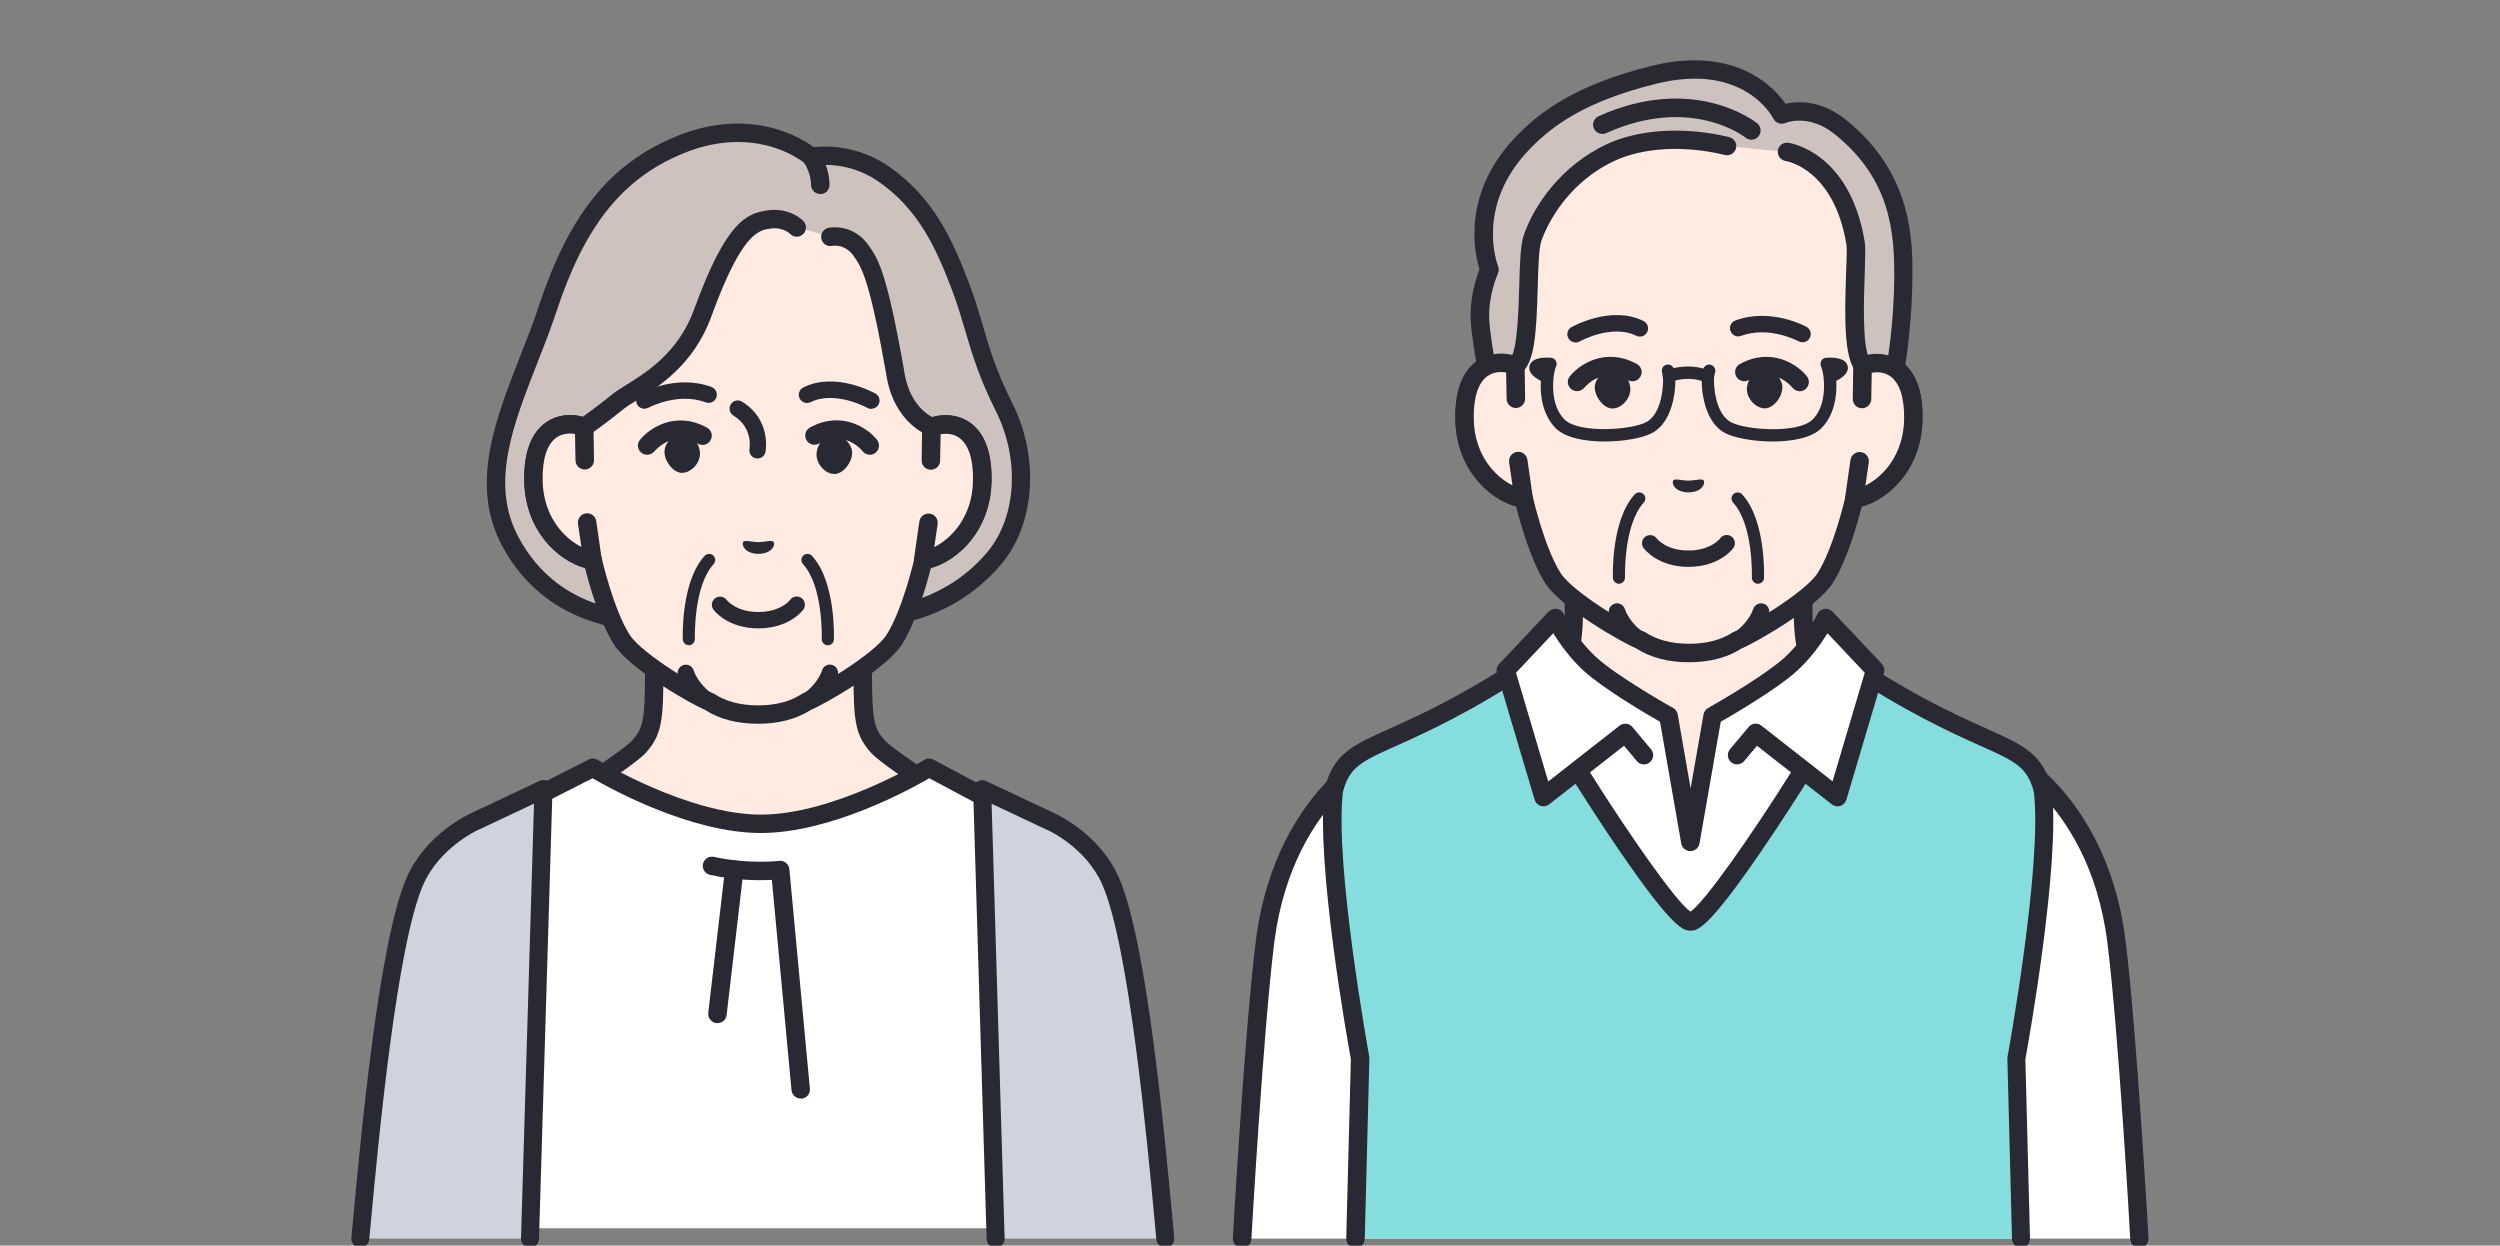 <?xml version="1.0" encoding="UTF-8"?>
<svg id="img_01" xmlns="http://www.w3.org/2000/svg" width="200" height="99.65" viewBox="0 0 200 99.65">
  <rect x="0" y="0" width="200" height="99.65" fill="#808080" stroke="none"/>
  <defs>
    <style>
      .cls-1 {
        fill: #ced3dd;
      }

      .cls-1, .cls-2, .cls-3, .cls-4, .cls-5, .cls-6 {
        stroke-width: 0px;
      }

      .cls-2 {
        fill: #ffebe1;
      }

      .cls-3 {
        fill: #85dddd;
      }

      .cls-4 {
        fill: #cec2be;
      }

      .cls-5 {
        fill: #fff;
      }

      .cls-6 {
        fill: #292933;
      }
    </style>
  </defs>
  <g id="grandmother">
    <g>
      <path class="cls-4" d="m64.89,12.54s-4.18-3.61-10.64-.9c-5.41,2.27-8.32,6.61-10.45,13.06-2.14,6.48-6.07,12.77-3.01,18.56,3.69,7,11.22,6.39,11.22,6.39l17.26-.24s6.06.27,10.29-4.79c2.51-3,2.82-7.97.75-12.08-2.07-4.11-2.21-6.31-3.49-9.66s-2.75-6.66-6.22-9.01c-2.79-1.9-5.71-1.32-5.71-1.32Z"/>
      <path class="cls-6" d="m51.55,50.41c-.76,0-2.25-.08-3.98-.62-2.27-.7-5.41-2.34-7.43-6.18-2.55-4.85-.52-10.02,1.44-15.02.53-1.35,1.08-2.74,1.53-4.12,2.41-7.28,5.66-11.33,10.86-13.51,5.93-2.49,10.05.02,11.13.81.91-.1,3.45-.19,5.92,1.49,3.63,2.47,5.14,5.84,6.49,9.36.49,1.27.81,2.39,1.13,3.47.54,1.85,1.06,3.6,2.33,6.13,2.2,4.36,1.85,9.66-.85,12.89-4.32,5.17-10.37,5.07-10.86,5.05l-17.22.24c-.07,0-.24.01-.49.01Zm7.47-39.05c-1.3,0-2.8.25-4.48.96-4.78,2-7.78,5.78-10.03,12.62-.47,1.41-1.02,2.83-1.56,4.19-1.92,4.91-3.74,9.54-1.5,13.79,3.41,6.47,10.22,6.02,10.51,6,.02,0,.03,0,.05,0l17.26-.24s.03,0,.04,0c.06,0,5.76.18,9.69-4.53,2.33-2.79,2.6-7.43.66-11.28-1.33-2.65-1.89-4.54-2.43-6.38-.31-1.05-.63-2.14-1.09-3.35-1.26-3.3-2.67-6.44-5.94-8.67-2.51-1.71-5.12-1.21-5.15-1.21-.22.04-.45-.02-.62-.16h0c-.11-.1-2.09-1.74-5.4-1.74Z"/>
    </g>
    <g>
      <path class="cls-2" d="m70.22,59.72c-1.05-1.18-1.21-2.03-1.21-5.87v-7.57l-8.34,4.92-8.34-4.92v7.57c0,3.83-.16,4.68-1.21,5.87-1.05,1.18-9.35,6.4-9.35,6.4l12.11,12.27h13.58l12.11-12.27s-8.3-5.22-9.35-6.4Z"/>
      <path class="cls-6" d="m67.46,79.12c-.19,0-.37-.07-.52-.21-.29-.29-.29-.75,0-1.04l11.47-11.61c-2.17-1.38-7.81-5-8.74-6.05-1.26-1.41-1.39-2.54-1.39-6.36v-6.28l-7.23,4.26c-.23.14-.52.14-.75,0l-7.23-4.26v6.28c0,3.82-.14,4.94-1.39,6.36-.93,1.04-6.56,4.66-8.74,6.05l11.47,11.61c.29.29.28.76,0,1.04-.29.29-.76.28-1.04,0l-12.11-12.27c-.16-.16-.23-.38-.21-.6.03-.22.15-.42.34-.54,3.18-2,8.48-5.46,9.19-6.27.84-.95,1.02-1.51,1.02-5.38v-7.57c0-.26.14-.51.37-.64.23-.13.51-.13.74,0l7.97,4.7,7.97-4.7c.23-.13.51-.14.74,0,.23.13.37.38.37.64v7.57c0,3.86.18,4.43,1.02,5.38.71.8,6.02,4.27,9.19,6.27.19.12.31.32.34.54.03.22-.05.44-.21.6l-12.11,12.27c-.14.15-.33.22-.52.22Z"/>
    </g>
    <g>
      <path class="cls-2" d="m74.52,34.15s-2.42-.83-2.93-4.38c-1.36-7.72-2.01-8.69-2.68-9.66-1.03-1.5-2.5-1.17-2.5-1.17l-2.68-.76s-.76-.83-2.17-.65c-1.27.16-2.77.41-5.36,7.51-1.66,4.56-5.47,6.05-6.66,7-2.03,1.61-2.8,2.11-2.8,2.11-1.54-.58-4.13-.2-4.06,4.3.06,3.99,2.96,6.13,4.73,6.35,0,0,.96,4.24,2.34,6.38,1.16,1.8,6.12,4.65,6.99,4.95.87.57,2.12,1.03,3.89,1.03s3.02-.46,3.89-1.03c.87-.3,5.83-3.14,6.99-4.95,1.38-2.14,2.34-6.38,2.34-6.38,1.77-.22,4.67-2.36,4.73-6.35.07-4.5-2.52-4.88-4.06-4.3Z"/>
      <path class="cls-6" d="m60.63,57.9c-1.66,0-3.08-.37-4.23-1.11-1.09-.45-6-3.24-7.27-5.21-1.17-1.82-2.03-4.96-2.33-6.15-2.09-.55-4.8-2.93-4.86-6.97-.04-2.26.55-3.84,1.74-4.67.82-.58,1.89-.74,2.94-.45.38-.27,1.16-.83,2.46-1.87.27-.21.63-.43,1.04-.69,1.55-.96,4.14-2.56,5.39-5.98,2.56-7.02,4.15-7.75,5.96-7.98,1.41-.18,2.43.47,2.81.88.28.3.26.77-.04,1.04-.3.28-.77.26-1.04-.04-.01-.01-.55-.54-1.53-.42-.97.13-2.31.3-4.76,7.03-1.42,3.91-4.29,5.68-6,6.73-.37.23-.7.43-.9.59-2.03,1.62-2.83,2.13-2.86,2.15-.2.13-.44.15-.66.07-.26-.1-1.18-.38-1.95.16-.76.53-1.14,1.72-1.11,3.44.06,3.62,2.69,5.45,4.08,5.63.31.04.56.27.63.57,0,.04.95,4.14,2.24,6.14,1.01,1.57,5.78,4.36,6.61,4.65.06.02.11.05.17.08.91.6,2.09.91,3.49.91s2.57-.31,3.49-.91c.05-.03.11-.06.17-.08.83-.29,5.6-3.08,6.61-4.65,1.29-2.01,2.23-6.1,2.24-6.14.07-.3.32-.53.63-.57,1.4-.17,4.03-2,4.08-5.63.03-1.72-.36-2.91-1.11-3.44-.77-.54-1.69-.26-1.95-.16-.16.06-.34.06-.5,0-.12-.04-2.85-1.02-3.42-4.96-1.33-7.58-1.96-8.48-2.56-9.36-.7-1.03-1.64-.88-1.74-.86-.4.09-.79-.16-.88-.56-.09-.4.16-.79.56-.88.08-.02,1.98-.42,3.27,1.47.72,1.06,1.4,2.05,2.79,9.95,0,0,0,.02,0,.02.36,2.47,1.71,3.41,2.24,3.69,1.07-.31,2.18-.16,3.02.43,1.19.84,1.78,2.41,1.74,4.67-.07,4.03-2.77,6.41-4.86,6.97-.3,1.19-1.16,4.33-2.33,6.15-1.27,1.97-6.18,4.76-7.27,5.21-1.15.74-2.57,1.11-4.23,1.11Z"/>
    </g>
    <path class="cls-6" d="m56.74,56.78c-.12,0-.25-.04-.36-.11-1.66-1.1-2.12-2.6-2.14-2.66-.1-.35.1-.71.45-.81.35-.1.71.1.81.45.01.04.35,1.11,1.6,1.94.3.2.39.61.19.91-.13.19-.33.29-.55.29Z"/>
    <path class="cls-6" d="m64.52,56.78c-.21,0-.42-.1-.55-.29-.2-.3-.12-.71.19-.91,1.25-.82,1.6-1.92,1.6-1.94.1-.35.46-.55.81-.45.35.1.55.47.45.81-.02.06-.47,1.57-2.14,2.66-.11.07-.24.11-.36.11Z"/>
    <path class="cls-6" d="m65.62,15.52c-.41,0-.74-.33-.74-.74,0-1-.58-1.8-.58-1.8-.24-.33-.17-.79.15-1.03.33-.24.78-.18,1.03.15.04.05.88,1.18.88,2.69,0,.41-.33.74-.74.74Z"/>
    <path class="cls-6" d="m67.73,35.26c-.3-.3-.67-.48-1.03-.49-.28,0-.56.12-.81.34-.35.32-.56.8-.57,1.25,0,.41.2.85.54,1.17.26.25.57.38.87.39.01,0,.02,0,.03,0,.66-.01,1.35-.82,1.41-1.63.02-.34-.14-.72-.44-1.03Z"/>
    <path class="cls-6" d="m53.59,35.17c.3-.3.67-.48,1.03-.49.28,0,.56.12.81.35.35.32.56.8.57,1.25,0,.41-.2.85-.54,1.16-.27.25-.57.38-.87.39-.01,0-.02,0-.03,0-.66-.01-1.35-.82-1.4-1.63-.02-.34.14-.72.44-1.03Z"/>
    <path class="cls-6" d="m51.77,36.38c-.16,0-.33-.05-.46-.16-.32-.26-.37-.72-.11-1.03.75-.94,2.84-2.36,5.36-.98.36.2.49.64.29,1-.2.36-.64.49-1,.29-2.01-1.1-3.35.44-3.5.61-.15.18-.36.27-.57.27Z"/>
    <path class="cls-6" d="m69.59,36.38c-.22,0-.43-.09-.58-.28-.14-.18-1.49-1.71-3.5-.61-.36.2-.81.06-1-.29-.2-.36-.06-.81.29-1,2.52-1.38,4.61.04,5.36.98.25.32.2.78-.12,1.04-.14.11-.3.16-.46.16Z"/>
    <path class="cls-6" d="m60.67,50.27h0c-2.49,0-3.56-1.45-3.6-1.51-.21-.29-.14-.7.15-.91.29-.21.7-.14.91.14.04.05.77.97,2.54.97h0c1.78,0,2.51-.93,2.54-.97.21-.29.62-.36.91-.15.29.21.36.62.15.92-.04.06-1.11,1.51-3.6,1.51Z"/>
    <g>
      <path class="cls-6" d="m55.11,51.62c-.26,0-.48-.21-.49-.47,0-.19-.15-4.61,1.75-6.68.18-.2.49-.21.69-.03.2.18.21.5.03.69-1.63,1.77-1.5,5.93-1.5,5.98,0,.27-.2.5-.47.51,0,0-.01,0-.02,0Z"/>
      <path class="cls-6" d="m66.23,51.62s-.01,0-.02,0c-.27,0-.48-.24-.47-.51,0-.04.13-4.21-1.5-5.98-.18-.2-.17-.51.03-.69.2-.18.51-.17.69.03,1.9,2.06,1.76,6.49,1.75,6.68,0,.27-.23.47-.49.47Z"/>
    </g>
    <path class="cls-6" d="m61.87,43.34c-.17-.15-.61.02-1.2.03-.59-.01-1.04-.18-1.2-.03-.17.16.03.95,1.2.97,1.18-.02,1.38-.81,1.2-.97Z"/>
    <g>
      <path class="cls-2" d="m46.79,36.82l-.04-2.66c-1.54-.58-4.13-.2-4.06,4.3.06,3.99,2.96,6.13,4.73,6.35l-.43-2.99-.19-4.99Z"/>
      <path class="cls-6" d="m47.41,45.54s-.06,0-.09,0c-2.13-.27-5.31-2.69-5.38-7.07-.04-2.26.55-3.84,1.74-4.67.92-.65,2.16-.77,3.32-.33.28.11.47.38.48.68l.04,2.66c0,.41-.32.74-.73.75-.41,0-.74-.32-.75-.73l-.04-2.11c-.41-.07-.98-.07-1.48.28-.76.53-1.14,1.72-1.11,3.44.05,2.88,1.71,4.62,3.1,5.31l-.27-1.84c-.06-.4.22-.78.62-.84.4-.06.78.22.84.62l.43,2.99c.03.23-.04.46-.2.62-.14.14-.33.22-.53.22Z"/>
    </g>
    <g>
      <path class="cls-2" d="m74.52,34.15l-.04,2.66-.19,4.99-.43,2.99c1.77-.22,4.67-2.36,4.73-6.35.07-4.5-2.52-4.88-4.06-4.3Z"/>
      <path class="cls-6" d="m73.85,45.54c-.2,0-.39-.08-.53-.22-.16-.16-.24-.39-.2-.62l.43-2.99c.06-.4.43-.68.84-.62.4.06.68.43.62.84l-.27,1.84c1.38-.69,3.05-2.43,3.1-5.31.03-1.72-.36-2.91-1.11-3.44-.51-.36-1.08-.35-1.48-.28l-.04,2.11c0,.41-.34.73-.75.73-.41,0-.73-.34-.73-.75l.04-2.66c0-.3.19-.57.48-.68,1.16-.44,2.4-.32,3.32.33,1.19.84,1.78,2.41,1.74,4.67-.07,4.37-3.25,6.8-5.38,7.07-.03,0-.06,0-.09,0Z"/>
    </g>
    <g>
      <path class="cls-6" d="m69.71,32.72c-.11,0-.22-.03-.32-.09-.02-.01-2.58-1.42-4.54-.46-.32.16-.72.03-.88-.3-.16-.32-.03-.72.3-.88,2.58-1.27,5.63.42,5.76.49.32.18.43.58.25.89-.12.21-.34.33-.57.33Z"/>
      <path class="cls-6" d="m51.55,32.7c-.23,0-.46-.12-.58-.34-.17-.32-.06-.71.26-.89.12-.06,2.87-1.56,5.69-.51.34.13.51.5.39.84-.13.34-.5.51-.84.39-2.25-.84-4.58.42-4.6.43-.1.05-.21.08-.31.08Z"/>
    </g>
    <g>
      <path class="cls-5" d="m74.33,61.42s-7.31,4.48-13.45,4.48-13.45-4.48-13.45-4.48l-9.35,4.75s-.44,25.9-.44,32.09h46.04l-.44-32.09-8.92-4.75Z"/>
      <path class="cls-6" d="m37.65,99.01c-.41,0-.74-.33-.74-.74,0-6.13.43-31.85.44-32.11,0-.27.16-.52.4-.65l9.35-4.75c.23-.12.5-.1.72.03.07.04,7.21,4.38,13.06,4.38s12.99-4.33,13.06-4.38c.22-.14.5-.14.73-.02l8.92,4.75c.24.13.39.37.39.64l.44,32.09c0,.41-.32.74-.73.75h-.01c-.4,0-.73-.32-.74-.73l-.43-31.66-8.17-4.35c-1.59.92-7.91,4.38-13.47,4.38s-11.9-3.47-13.47-4.38l-8.59,4.37c-.06,3.45-.43,25.97-.43,31.64,0,.41-.33.74-.74.74Z"/>
    </g>
    <path class="cls-6" d="m64.05,87.88c-.38,0-.7-.29-.73-.67l-1.57-16.82c-1,.05-2.86.06-4.95-.4-.4-.09-.65-.48-.56-.88.09-.4.48-.65.88-.56,2.8.61,5.19.32,5.21.32.2-.03.4.03.55.16.16.13.25.31.27.51l1.64,17.55c.04.41-.26.77-.67.8-.02,0-.05,0-.07,0Z"/>
    <path class="cls-6" d="m57.4,81.85s-.06,0-.09,0c-.4-.05-.69-.41-.65-.82l1.35-11.55c.05-.4.41-.69.82-.65.4.05.69.41.65.82l-1.35,11.55c-.04.38-.36.65-.73.65Z"/>
    <g>
      <path class="cls-1" d="m33.21,70.47c-2.32,5.26-3.79,22.33-4.39,28.62h13.57l1.08-35.96-5.45,2.57s-3.35,1.46-4.81,4.77Z"/>
      <path class="cls-6" d="m28.83,99.81s-.05,0-.07,0c-.4-.04-.69-.39-.65-.79l.12-1.28c.68-7.31,2.1-22.52,4.32-27.57,1.53-3.46,4.91-5.01,5.17-5.13l5.45-2.57c.23-.11.49-.09.7.05.21.14.33.37.33.63l-1.08,35.96c-.01.4-.34.71-.74.7-.4-.01-.71-.35-.7-.74l1.04-34.78-4.39,2.07s-.01,0-.02,0c-.03.01-3.11,1.4-4.44,4.39-2.13,4.83-3.59,20.45-4.21,27.12l-.12,1.28c-.04.37-.35.65-.72.65Z"/>
    </g>
    <g>
      <path class="cls-1" d="m84.04,65.7l-5.45-2.57,1.08,35.96h13.57c-.59-6.29-2.06-23.36-4.39-28.62-1.46-3.31-4.81-4.77-4.81-4.77Z"/>
      <path class="cls-6" d="m93.23,99.81c-.37,0-.68-.28-.72-.65l-.12-1.28c-.62-6.67-2.08-22.29-4.21-27.12-1.33-3.02-4.41-4.38-4.44-4.39,0,0-.01,0-.02,0l-4.39-2.07,1.04,34.78c.01.4-.3.73-.7.74-.4.01-.73-.3-.74-.7l-1.08-35.96c0-.25.12-.49.33-.63.21-.14.48-.16.7-.05l5.45,2.57c.26.12,3.64,1.67,5.17,5.13,2.23,5.04,3.64,20.26,4.32,27.57l.12,1.28c.04.4-.25.75-.65.79-.02,0-.05,0-.07,0Z"/>
    </g>
    <path class="cls-6" d="m60.6,36.68s-.08,0-.12-.01c-.36-.07-.59-.41-.52-.77.01-.06.28-1.7-1.28-2.65-.31-.19-.41-.59-.22-.9.19-.31.59-.41.9-.22,2.34,1.44,1.9,3.91,1.88,4.02-.06.31-.33.53-.64.53Z"/>
  </g>
  <g id="grandfather">
    <g>
      <path class="cls-5" d="m159.41,59.75l-2.58,5.6h-43.11l-2.58-5.6s-8.39,3.39-9.92,15.57c-.9,7.15-1.83,23.77-1.83,23.77h71.77s-.93-16.63-1.83-23.77c-1.53-12.18-9.92-15.57-9.92-15.57Z"/>
      <path class="cls-6" d="m171.16,99.83c-.39,0-.71-.3-.74-.7,0-.17-.94-16.68-1.83-23.72-.76-6.05-3.29-9.8-5.28-11.87-1.43-1.49-2.79-2.37-3.56-2.79l-2.26,4.91c-.12.26-.38.43-.67.43h-43.11c-.29,0-.55-.17-.67-.43l-2.26-4.91c-.76.42-2.13,1.29-3.56,2.79-1.99,2.08-4.52,5.83-5.28,11.87-.88,7.04-1.82,23.56-1.83,23.72-.02.41-.37.72-.78.7-.41-.02-.72-.37-.7-.78,0-.17.95-16.73,1.84-23.82.82-6.49,3.57-10.53,5.73-12.77,2.37-2.45,4.55-3.35,4.64-3.39.37-.15.78.02.95.38l2.38,5.17h42.17l2.38-5.17c.16-.36.58-.52.95-.38.09.04,2.27.94,4.64,3.39,2.16,2.24,4.92,6.28,5.73,12.77.89,7.09,1.83,23.66,1.84,23.82.02.41-.29.75-.69.78-.01,0-.03,0-.04,0Z"/>
    </g>
    <g>
      <path class="cls-2" d="m146.94,56.16c-1.75-1.85-2.7-3.4-2.7-7.23v-7.57l-9.16,4.92-9.16-4.92v7.57c0,3.83-.95,5.38-2.7,7.23-1.4,1.47-7.86,5.04-7.86,5.04l12.93,12.27h13.58l12.93-12.27s-6.46-3.56-7.86-5.04Z"/>
      <path class="cls-6" d="m141.87,74.2c-.2,0-.39-.08-.54-.23-.28-.3-.27-.76.03-1.04l12.2-11.58c-1.88-1.06-6-3.46-7.16-4.68-1.92-2.03-2.9-3.78-2.9-7.74v-6.33l-8.08,4.33c-.22.12-.48.12-.7,0l-8.08-4.33v6.33c0,3.95-.98,5.71-2.9,7.74-1.16,1.23-5.29,3.62-7.16,4.68l12.2,11.58c.3.28.31.75.03,1.04-.28.3-.75.31-1.04.03l-12.93-12.27c-.17-.16-.25-.4-.22-.63.03-.23.17-.44.38-.55,1.77-.98,6.6-3.76,7.68-4.9,1.73-1.82,2.5-3.22,2.5-6.72v-7.57c0-.26.14-.5.36-.63.22-.13.5-.14.73-.02l8.82,4.73,8.82-4.73c.23-.12.5-.12.73.02.22.13.36.37.36.63v7.57c0,3.5.77,4.9,2.5,6.72,1.08,1.14,5.91,3.92,7.68,4.9.21.11.35.32.38.55.03.23-.05.47-.22.63l-12.93,12.27c-.14.14-.33.2-.51.2Z"/>
    </g>
    <g>
      <g>
        <path class="cls-2" d="m134.83,7.47c-10.78,0-12.66,8.08-12.93,9.07-.28.99-.67,3.49-.67,5.55v7.15c-1.54-.58-4.13-.2-4.06,4.3.06,3.99,2.96,6.13,4.73,6.35,0,0,.96,4.24,2.34,6.38,1.16,1.8,6.12,4.65,6.99,4.95.87.57,2.12,1.03,3.89,1.03s3.02-.46,3.89-1.03c.87-.3,5.83-3.14,6.99-4.95,1.38-2.14,2.34-6.38,2.34-6.38,1.77-.22,4.67-2.36,4.73-6.35.07-4.5-2.52-4.88-4.06-4.3v-7.15c0-2.06-.39-4.56-.67-5.55-.28-.99-2.15-9.07-12.93-9.07h-.57Z"/>
        <path class="cls-6" d="m135.12,52.98c-1.66,0-3.08-.37-4.23-1.11-1.09-.45-6-3.24-7.27-5.21-1.17-1.82-2.03-4.96-2.33-6.15-2.09-.55-4.8-2.93-4.86-6.97-.04-2.26.55-3.84,1.74-4.67.66-.46,1.48-.66,2.32-.57v-6.22c0-2.12.4-4.7.7-5.75l.02-.09c.77-2.86,3.64-9.52,13.62-9.52h.57c9.98,0,12.85,6.66,13.62,9.52l.02.09c.29,1.05.7,3.63.7,5.75v6.22c.84-.09,1.66.11,2.32.57,1.19.84,1.78,2.41,1.74,4.67-.07,4.03-2.77,6.41-4.86,6.97-.3,1.19-1.16,4.33-2.33,6.15-1.27,1.97-6.18,4.76-7.27,5.21-1.15.74-2.57,1.11-4.23,1.11Zm-15.04-23.22c-.34,0-.71.08-1.06.32-.76.53-1.14,1.72-1.11,3.44.06,3.62,2.69,5.45,4.08,5.63.31.04.56.27.63.57,0,.04.95,4.14,2.24,6.14,1.01,1.57,5.78,4.36,6.61,4.65.06.02.11.05.17.08.91.6,2.09.91,3.49.91s2.57-.31,3.49-.91c.05-.03.11-.06.17-.08.83-.29,5.6-3.08,6.61-4.65,1.29-2.01,2.23-6.1,2.24-6.14.07-.3.32-.53.63-.57,1.4-.17,4.03-2,4.08-5.63.03-1.72-.36-2.91-1.11-3.44-.77-.54-1.69-.26-1.95-.16-.23.09-.48.05-.68-.08-.2-.14-.32-.36-.32-.61v-7.15c0-1.96-.38-4.41-.64-5.35l-.03-.1c-.85-3.15-3.56-8.43-12.2-8.43h-.57c-8.63,0-11.35,5.28-12.19,8.43l-.03.1c-.26.94-.64,3.39-.64,5.35v7.15c0,.24-.12.47-.32.61-.2.14-.45.17-.68.08-.14-.05-.48-.16-.89-.16Z"/>
      </g>
      <path class="cls-6" d="m139.01,51.87c-.21,0-.42-.1-.55-.29-.2-.3-.12-.71.19-.91,1.24-.82,1.59-1.89,1.6-1.94.11-.34.47-.54.82-.44.35.1.54.46.44.81-.02.06-.47,1.57-2.14,2.66-.11.07-.24.11-.36.11Z"/>
      <path class="cls-6" d="m131.23,51.87c-.12,0-.25-.04-.36-.11-1.66-1.1-2.12-2.6-2.14-2.66-.1-.35.1-.71.45-.81.35-.1.71.1.81.44.02.05.36,1.12,1.6,1.94.3.2.39.61.19.91-.13.19-.33.29-.55.29Z"/>
    </g>
    <path class="cls-6" d="m128.02,30.02c.3-.3.67-.48,1.03-.49.28,0,.56.12.81.34.35.32.56.8.57,1.25,0,.41-.2.85-.54,1.17-.26.25-.57.38-.87.39-.01,0-.02,0-.03,0-.66-.01-1.35-.82-1.41-1.63-.02-.34.14-.72.44-1.03Z"/>
    <path class="cls-6" d="m142.16,30.01c-.3-.3-.67-.48-1.03-.49-.28,0-.56.12-.81.35-.35.32-.56.8-.57,1.25,0,.41.2.85.54,1.16.27.25.57.38.87.39.01,0,.02,0,.03,0,.66-.01,1.35-.82,1.4-1.63.02-.34-.14-.72-.44-1.03Z"/>
    <path class="cls-6" d="m143.98,31.3c-.22,0-.43-.09-.58-.28-.14-.18-1.49-1.71-3.5-.61-.36.2-.81.06-1-.29-.2-.36-.06-.81.29-1,2.52-1.38,4.61.04,5.36.98.25.32.2.78-.12,1.04-.14.11-.3.16-.46.16Z"/>
    <path class="cls-6" d="m126.16,31.29c-.16,0-.33-.05-.46-.16-.32-.26-.37-.72-.11-1.03.75-.94,2.84-2.36,5.36-.98.36.2.49.64.29,1-.2.36-.64.49-1,.29-2.01-1.1-3.35.44-3.5.61-.15.18-.36.27-.57.27Z"/>
    <path class="cls-6" d="m135.08,45.35c-2.48,0-3.55-1.45-3.6-1.51-.21-.29-.14-.7.15-.91.29-.21.7-.14.91.15.03.03.75.96,2.53.96h0c1.78,0,2.51-.93,2.54-.97.21-.29.62-.36.91-.15.29.21.36.62.15.92-.04.06-1.11,1.51-3.6,1.51h0Z"/>
    <g>
      <path class="cls-6" d="m140.64,46.7s-.01,0-.02,0c-.27,0-.48-.24-.47-.51,0-.04.13-4.21-1.5-5.98-.18-.2-.17-.51.03-.69.2-.18.51-.17.69.03,1.9,2.06,1.76,6.49,1.75,6.68,0,.27-.23.47-.49.47Z"/>
      <path class="cls-6" d="m129.52,46.7c-.26,0-.48-.21-.49-.47,0-.19-.15-4.61,1.75-6.68.18-.2.49-.21.69-.03.2.18.21.5.03.69-1.63,1.77-1.5,5.93-1.5,5.98,0,.27-.2.5-.47.51,0,0-.01,0-.02,0Z"/>
    </g>
    <path class="cls-6" d="m133.88,38.42c.17-.15.61.02,1.2.03.59-.01,1.04-.18,1.2-.03.17.16-.03.95-1.2.97-1.18-.02-1.38-.81-1.2-.97Z"/>
    <g>
      <path class="cls-3" d="m163.45,63.23c-1.12-4.46-4.31-2.53-16.69-10.94-1.23,3.75-9.57,16.02-11.68,16.02s-10.45-12.27-11.68-16.02c-12.37,8.41-15.56,6.48-16.69,10.94-.72,5.99,2.12,21.45,2.12,21.45l-.37,14.41h53.24l-.37-14.41s2.84-15.45,2.12-21.45Z"/>
      <path class="cls-6" d="m161.7,99.83c-.4,0-.73-.32-.74-.72l-.37-14.41c0-.05,0-.1.01-.15.03-.15,2.8-15.33,2.11-21.18-.52-2.02-1.49-2.46-4.33-3.73-2.4-1.08-5.96-2.68-11.28-6.22-1.02,2.32-3.33,5.99-5.26,8.72-1.34,1.9-2.62,3.53-3.68,4.7-1.78,1.97-2.59,2.22-3.09,2.22s-1.3-.25-3.09-2.22c-1.06-1.17-2.34-2.8-3.68-4.7-1.93-2.73-4.24-6.4-5.26-8.72-5.31,3.54-8.88,5.14-11.28,6.22-2.84,1.27-3.81,1.71-4.33,3.73-.68,5.85,2.09,21.02,2.11,21.18,0,.05.01.1.01.15l-.37,14.41c-.01.4-.34.72-.74.72,0,0-.01,0-.02,0-.41-.01-.73-.35-.72-.76l.37-14.33c-.24-1.32-2.82-15.71-2.11-21.59,0-.03,0-.06.02-.09.7-2.75,2.19-3.43,5.17-4.76,2.46-1.11,6.18-2.78,11.82-6.6.19-.13.43-.16.65-.09.22.07.39.25.46.47.55,1.67,2.78,5.48,5.3,9.07,3.19,4.54,5.13,6.33,5.67,6.44.54-.11,2.48-1.91,5.67-6.44,2.53-3.59,4.76-7.4,5.3-9.07.07-.22.24-.39.46-.47.22-.07.46-.04.65.09,5.63,3.83,9.35,5.5,11.82,6.6,2.98,1.34,4.47,2.01,5.17,4.76,0,.03.01.06.02.09.71,5.88-1.87,20.28-2.11,21.59l.37,14.33c.01.41-.31.75-.72.76,0,0-.01,0-.02,0Z"/>
    </g>
    <path class="cls-5" d="m120.47,53.63l3.96-4.19s1.01,2.06,2.77,3.68c1.76,1.62,6.28,4.16,6.29,4.16h0l.55,3.13,1.21,6.94,1.21-6.94.55-3.13h0s4.53-2.54,6.29-4.16c1.76-1.62,2.77-3.68,2.77-3.68l3.96,4.19-3.01,10.14-2.75-2.16s-7.53,12.09-9.01,12.09-9.01-12.09-9.01-12.09l-2.75,2.16-3.01-10.14Z"/>
    <path class="cls-6" d="m150.56,53.12l-3.96-4.19c-.17-.18-.41-.26-.65-.22-.24.04-.45.19-.55.4,0,.02-.97,1.95-2.61,3.47-1.4,1.29-4.91,3.37-6.14,4.06-.19.11-.33.3-.37.52l-1.03,5.92-1.03-5.92c-.04-.22-.17-.41-.37-.52-.04-.02-4.47-2.51-6.15-4.06-1.63-1.5-2.6-3.45-2.61-3.47-.11-.22-.31-.37-.55-.4-.24-.04-.48.05-.65.22l-3.96,4.19c-.18.19-.25.46-.17.72l3.01,10.14c.07.23.25.42.48.49.23.07.49.03.68-.12l2.11-1.65c.68,1.07,2.06,3.24,3.53,5.38,4.36,6.37,5.15,6.37,5.67,6.37s1.32,0,5.67-6.37c1.47-2.14,2.85-4.3,3.53-5.38l2.11,1.65c.19.15.45.2.68.12.23-.07.41-.26.48-.49l3.01-10.14c.07-.25,0-.52-.17-.72Zm-3.94,9.4l-1.9-1.49-3.81-2.98c-.31-.25-.77-.2-1.02.11l-1.49,1.78c-.26.31-.22.78.09,1.04.31.26.78.22,1.04-.09l1.03-1.23,2.72,2.13c-3.15,5.01-6.92,10.4-8.04,11.14-1.12-.73-4.89-6.13-8.04-11.14l2.72-2.13,1.03,1.23c.26.31.73.36,1.04.09.31-.26.36-.73.09-1.04l-1.49-1.78c-.26-.31-.71-.35-1.02-.11l-3.81,2.98-1.9,1.49-2.58-8.7,2.98-3.16c.49.79,1.31,1.97,2.42,2.99,1.54,1.42,5.04,3.48,6.12,4.09l1.7,9.74c.06.35.37.61.73.61s.66-.26.73-.61l1.7-9.74c1.08-.62,4.58-2.67,6.12-4.09,1.11-1.02,1.93-2.2,2.42-2.99l2.98,3.16-2.58,8.7Z"/>
    <g>
      <path class="cls-4" d="m147.21,10.16c-2.48-1.99-4.7-.99-4.7-.99,0,0-2.52-5.09-10.22-3.18-5.86,1.45-8.57,3.49-10.4,5.36-4.85,4.95-2.75,10.23-2.75,10.23,0,0-.88,1.84-.76,4.05.12,2.21,1.14,6.93,1.14,6.93,0,0,.58-2.58,1.7-3.32,1.42-.94.76-8.45,1.35-10.18.66-1.93,2.58-5.12,6.23-6.84,2.16-1.02,5.55-1.45,9.34-.53l4.8.47s4.39.6,5.49,7.33c.18,1.12-.61,8.22.56,9.75.64.84,2.04,3.32,2.04,3.32,0,0,1.16-4.74,1.21-10.24.03-3.74-.26-8.33-5.04-12.16Z"/>
      <path class="cls-6" d="m151.05,33.29c-.26,0-.51-.14-.64-.38-.01-.02-1.38-2.45-1.98-3.23-.91-1.18-.87-4.28-.74-7.91.04-.94.07-1.9.03-2.17-.99-6.05-4.71-6.69-4.87-6.72-.4-.06-.68-.43-.62-.84.06-.4.43-.68.83-.62.2.03,4.94.76,6.12,7.94.06.39.04,1.11,0,2.46-.07,1.98-.23,6.1.43,6.96.29.38.73,1.07,1.12,1.73.34-1.86.78-4.9.81-8.2.03-3.73-.3-8-4.77-11.58-2.07-1.66-3.86-.92-3.94-.89-.36.15-.78,0-.96-.35-.09-.18-2.39-4.52-9.38-2.79-5.81,1.44-8.34,3.42-10.05,5.16-4.44,4.53-2.67,9.25-2.59,9.44.07.19.07.4-.02.59,0,.02-.79,1.71-.69,3.69.06,1.09.35,2.84.62,4.3.29-.51.64-.98,1.07-1.26.56-.45.66-4.01.71-5.72.05-1.78.09-3.31.36-4.08.82-2.4,2.99-5.56,6.61-7.27,2.6-1.23,6.28-1.44,9.83-.58.4.1.64.5.54.89-.1.4-.5.64-.89.54-3.23-.79-6.54-.61-8.85.48-4.14,1.95-5.59,5.69-5.84,6.42-.19.56-.24,2.13-.28,3.64-.11,3.81-.25,6.17-1.37,6.91-.66.43-1.22,2.12-1.39,2.87-.08.34-.37.58-.72.58h0c-.35,0-.64-.24-.72-.58-.04-.2-1.03-4.81-1.16-7.05-.1-1.87.45-3.48.7-4.12-.39-1.25-1.5-6.11,3.01-10.72,1.74-1.78,4.54-4.02,10.75-5.56,4.23-1.05,7-.05,8.57.97,1.09.71,1.78,1.53,2.15,2.06.94-.21,2.83-.33,4.83,1.28,5.4,4.33,5.35,9.8,5.32,12.75-.05,5.52-1.18,10.21-1.23,10.4-.07.29-.32.51-.62.56-.03,0-.07,0-.1,0Z"/>
    </g>
    <g>
      <path class="cls-6" d="m136.62,30.64c-.08,0-.17-.02-.25-.07-.02,0-.48-.26-1.3-.26s-1.32.23-1.33.23c-.25.12-.55.02-.67-.22-.12-.25-.02-.55.22-.67.07-.03.7-.33,1.77-.33s1.73.36,1.8.4c.24.14.32.45.18.68-.09.16-.26.25-.43.25Z"/>
      <path class="cls-6" d="m128.36,35.32c-1.56,0-3.13-.29-3.9-1.06-1.02-1.02-1.27-2.56-1.19-3.79-.62-.32-.93-.67-.93-1.03,0-.19.08-.37.22-.51.36-.34,1.1-.34,1.51-.31.16.01.3.1.39.23.08.14.1.3.03.45-.08.2-.16.51-.21.89,0,.02,0,.05,0,.07-.11,1.01.01,2.43.88,3.3,1.13,1.13,5.35.85,6.54.21,1.36-.73,1.38-3.29,1.34-3.61-.03-.18-.08-.37-.08-.38-.07-.26.08-.53.35-.6.26-.07.53.08.6.35,0,.01.07.25.1.5.07.52.05,3.59-1.84,4.61-.74.4-2.27.68-3.81.68Z"/>
      <path class="cls-6" d="m141.81,35.32c-1.54,0-3.07-.29-3.81-.68-1.89-1.02-1.92-4.09-1.84-4.61.04-.25.1-.49.1-.5.07-.26.34-.42.6-.35.26.07.42.34.35.6,0,0-.05.19-.08.38-.05.32-.02,2.87,1.34,3.61,1.2.65,5.41.93,6.54-.21.87-.87.99-2.29.88-3.3,0-.02,0-.05,0-.07-.05-.38-.13-.69-.21-.89-.06-.15-.05-.31.03-.45.08-.14.23-.22.39-.23.41-.03,1.15-.02,1.51.31.15.14.22.32.22.51,0,.36-.31.71-.93,1.03.08,1.23-.18,2.77-1.19,3.79-.77.77-2.34,1.06-3.9,1.06Z"/>
    </g>
    <g>
      <path class="cls-6" d="m126.04,27.39c-.23,0-.45-.12-.57-.33-.18-.32-.07-.72.25-.89.13-.07,3.18-1.77,5.76-.49.32.16.46.55.3.88-.16.32-.55.46-.88.3-1.97-.97-4.51.45-4.54.46-.1.06-.21.09-.32.09Z"/>
      <path class="cls-6" d="m144.2,27.38c-.11,0-.22-.03-.32-.08-.02-.01-2.35-1.26-4.6-.43-.34.13-.72-.05-.84-.39-.13-.34.05-.72.39-.84,2.82-1.05,5.58.45,5.69.51.32.18.43.57.26.89-.12.22-.34.34-.57.34Z"/>
    </g>
    <path class="cls-6" d="m140.12,11.18c-.16,0-.32-.05-.46-.16-.19-.15-4.47-3.39-11.17-.37-.37.17-.81,0-.98-.37-.17-.37,0-.81.37-.98,7.56-3.41,12.49.39,12.69.56.32.25.37.72.12,1.04-.15.18-.36.28-.58.28Z"/>
    <g>
      <path class="cls-2" d="m149.01,29.24l-.04,2.66-.19,4.99-.43,2.99c1.77-.22,4.67-2.36,4.73-6.35.07-4.5-2.52-4.88-4.06-4.3Z"/>
      <path class="cls-6" d="m148.34,40.62c-.2,0-.39-.08-.53-.22-.16-.16-.24-.39-.2-.62l.43-2.99c.06-.4.43-.68.84-.62.4.06.68.43.62.84l-.27,1.84c1.38-.69,3.05-2.43,3.1-5.31.03-1.72-.36-2.91-1.11-3.44-.51-.36-1.08-.35-1.48-.28l-.04,2.11c0,.4-.34.73-.74.73,0,0,0,0-.01,0-.41,0-.73-.34-.73-.75l.04-2.66c0-.3.19-.57.48-.68,1.16-.44,2.4-.32,3.32.33,1.19.84,1.78,2.41,1.74,4.67-.07,4.37-3.25,6.8-5.38,7.07-.03,0-.06,0-.09,0Z"/>
    </g>
    <g>
      <path class="cls-2" d="m121.28,31.9l-.04-2.66c-1.54-.58-4.13-.2-4.06,4.3.06,3.99,2.96,6.13,4.73,6.35l-.43-2.99-.19-4.99Z"/>
      <path class="cls-6" d="m121.9,40.62s-.06,0-.09,0c-2.13-.27-5.31-2.69-5.38-7.07-.04-2.26.55-3.84,1.74-4.67.92-.65,2.16-.77,3.32-.33.28.11.47.38.48.68l.04,2.66c0,.41-.32.74-.73.75,0,0,0,0-.01,0-.4,0-.73-.32-.74-.73l-.04-2.11c-.41-.07-.98-.07-1.48.28-.76.53-1.14,1.72-1.11,3.44.05,2.88,1.71,4.62,3.1,5.31l-.27-1.84c-.06-.4.22-.78.62-.84.4-.06.78.22.84.62l.43,2.99c.03.23-.04.46-.2.62-.14.14-.33.22-.53.22Z"/>
    </g>
  </g>
</svg>